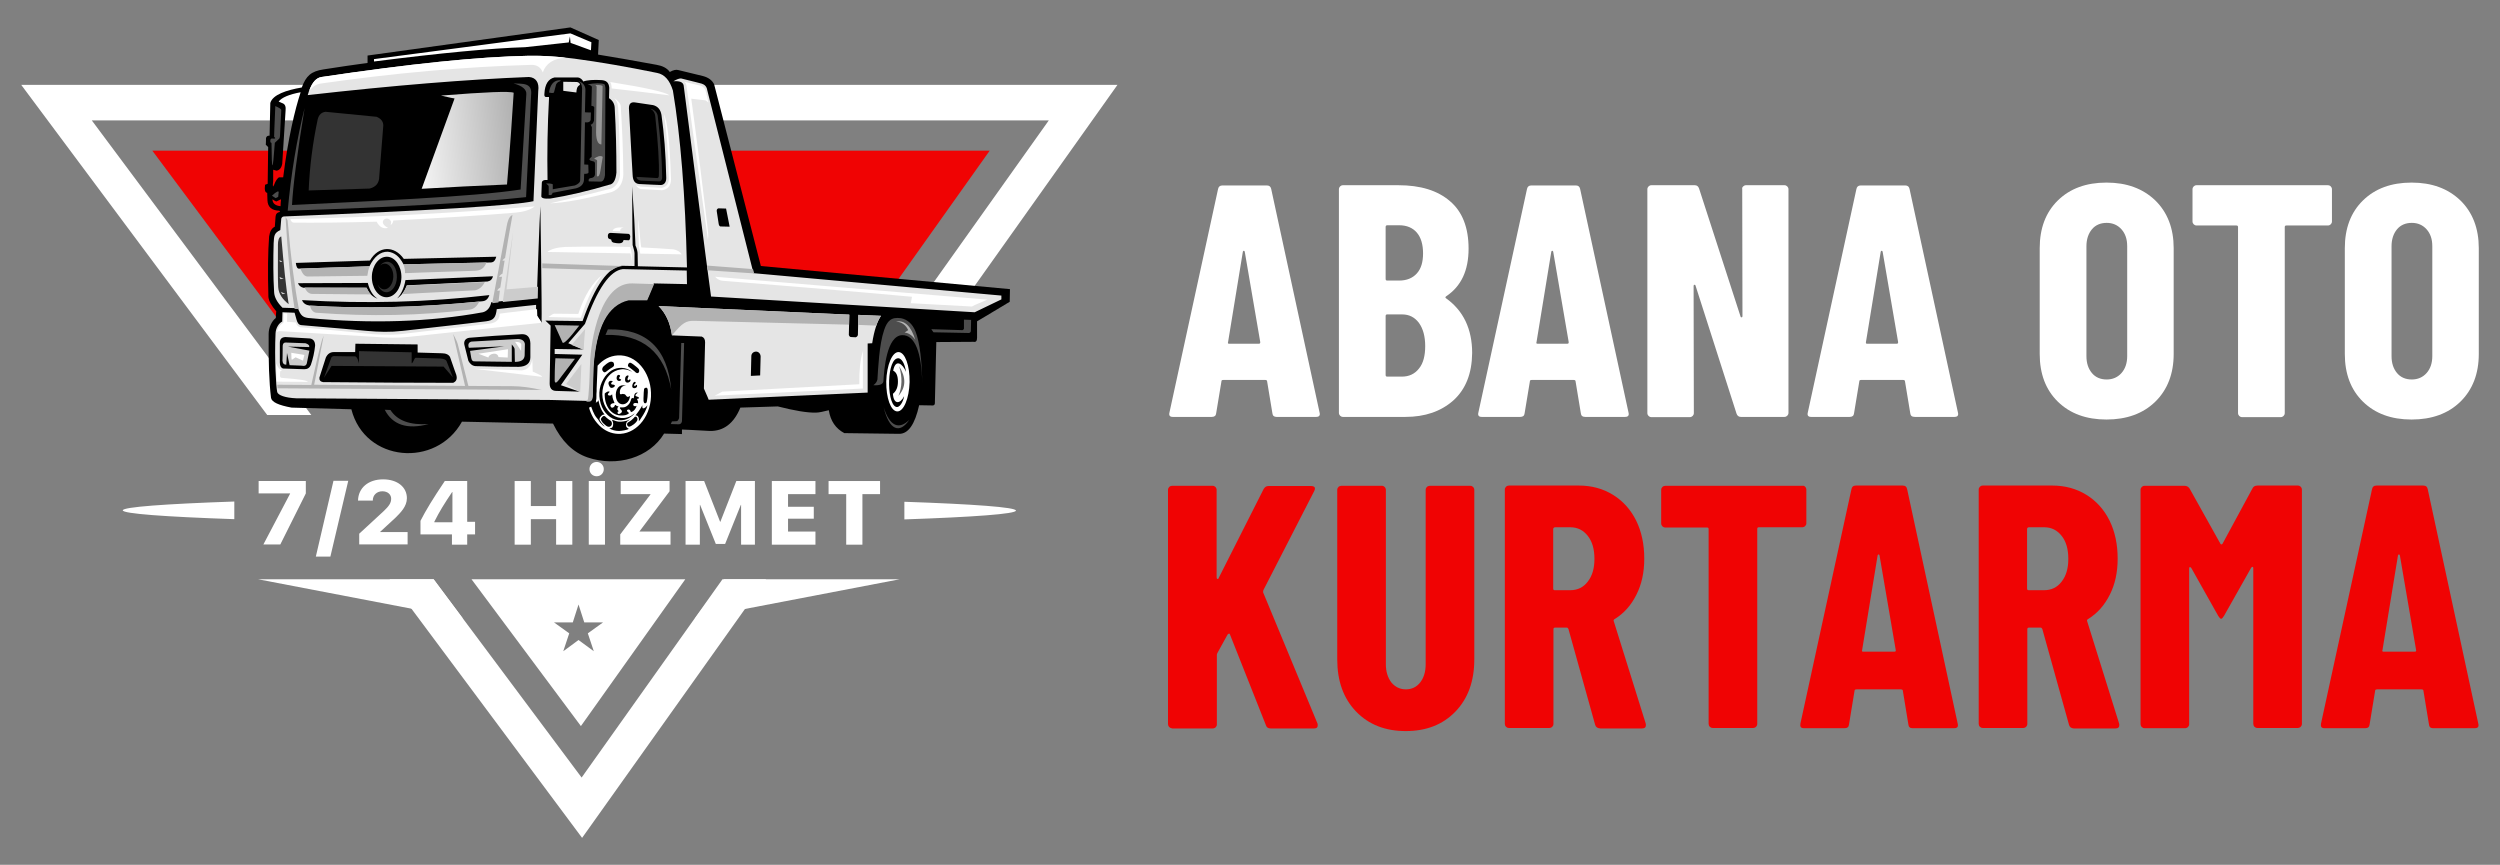 <?xml version="1.0" encoding="utf-8"?>
<!-- Generator: Adobe Illustrator 27.2.0, SVG Export Plug-In . SVG Version: 6.00 Build 0)  -->
<svg version="1.1" id="Layer_1" xmlns="http://www.w3.org/2000/svg" xmlns:xlink="http://www.w3.org/1999/xlink" x="0px" y="0px"
	 viewBox="0 0 1048.8 362.8" style="enable-background:new 0 0 1048.8 362.8;" xml:space="preserve">
<rect x="0" y="0" width="1048.8" height="362.8" fill="#808080" stroke="none"/>
<style type="text/css">
	.st0{fill:#FFFFFF;}
	.st1{fill:#F00303;}
	.st2{fill-rule:evenodd;clip-rule:evenodd;}
	.st3{fill-rule:evenodd;clip-rule:evenodd;fill:#4D4D4D;}
	.st4{fill-rule:evenodd;clip-rule:evenodd;fill:#E5E5E5;}
	.st5{fill-rule:evenodd;clip-rule:evenodd;fill:#B2B2B2;}
	.st6{fill-rule:evenodd;clip-rule:evenodd;fill:#333333;}
	.st7{fill-rule:evenodd;clip-rule:evenodd;fill:#CCCCCC;}
	.st8{fill-rule:evenodd;clip-rule:evenodd;fill:#FFFFFF;}
	.st9{fill-rule:evenodd;clip-rule:evenodd;fill:#999999;}
	
		.st10{clip-path:url(#SVGID_00000047754227835463088790000004381031893541773740_);fill:url(#SVGID_00000003816368886340922960000009459968208912081563_);}
	.st11{fill-rule:evenodd;clip-rule:evenodd;fill:#666666;}
</style>
<g>
	<polygon class="st0" points="130.6,174.1 38.5,50.5 440,50.5 352.1,174.1 370.4,174.1 468.8,35.6 8.9,35.6 112.1,174.1 	"/>
	<path class="st0" d="M98.3,217.8c-29.1-1-46.8-2.3-46.8-3.7c0-1.4,17.7-2.7,46.8-3.7V217.8z M379.4,210.5c29.1,1,46.8,2.3,46.8,3.7
		c0,1.4-17.7,2.7-46.8,3.7V210.5z"/>
	<path class="st0" d="M197.8,243l45.9,61.6l43.8-61.6H197.8z M242.7,268.5l-6.4,4.7l2.5-7.5l-6.4-4.6l7.9,0l2.4-7.5l2.4,7.5l7.9,0
		l-6.4,4.6l2.5,7.5L242.7,268.5z"/>
	<path class="st1" d="M263.2,167.5c27.5,0,53.6,0.4,77.1,1.1l74.9-105.4H63.9l79.9,107.2C176.2,168.6,217.8,167.5,263.2,167.5z"/>
	<path class="st2" d="M117.9,83.6c-0.1,1-0.2,2-0.2,2.9c-2.2-0.2-3.4-1.2-3.4-2.9c1.1,0.8,1.8,1.1,1.9,0.8L117.9,83.6z M126.1,38.7
		l0,0.1c-2.3,6.9-5.3,19.4-7.3,35.6l-1.8,0c-0.7,0.5-1.4,1.5-2,3.1c-0.5,1.3-0.7,0.8-0.4-1.5c0-3.2,0-4.8,0-4.8
		c1,0.3,1.4,0.4,1.4,0.4c1.3-0.2,2.1-1.2,2.4-2.9c0.9-14.8,1.4-22.2,1.4-22.2c0.2-1.8-0.2-2.8-1.3-3.2c-1.1-0.4-1.6-0.7-1.6-0.7
		C118.2,40.9,121.3,39.6,126.1,38.7z M117.5,88.9c-1.2,0.2-1.8,0.8-1.9,2c0,0-0.1,1.4-0.3,4.2c-1.3,0.6-2.1,2-2.4,4.1
		c-0.5,6.5-0.6,14.9-0.3,25.4c0.2,1.7,1.3,3.7,3.3,6c0,0-0.1,0.7-0.2,2.8c-1.7,1.3-3,4-3,6.7c-0.1,11.4,0.2,20.3,1,26.8
		c0.3,1.8,3.2,3.1,8.6,4.1c0,0,8.4,0.2,25.1,0.7c5.7,22.3,35.6,24.7,46.4,5.2c0,0,12.7,0.3,38.2,0.8c3.6,7.4,8.4,12.1,14.5,14.2
		c12.3,4.2,26,0.1,32.1-10c0,0,2.5,0.1,7.5,0.2c0,0,0-0.6,0-1.9c0,0,5.3,0.2,11.7,0.6c5.8,0.1,10.1-3.2,12.8-9.8
		c0,0,5.2-0.2,15.7-0.5c7.1,1.8,12.4,2.7,16,2.6c1.2,0,3-0.4,5.4-1c0.7,4.5,2.9,7.7,6.5,9.6c0,0,7.6,0.1,22.9,0.3
		c3.9,0.1,6.7-3.9,8.5-12c0,0,1.9,0,5.8,0.1c0.6-0.1,0.8-0.5,0.8-1c0,0,0.2-8.5,0.6-25.6c0,0,5.2,0,15.6-0.1c1,0.2,1.5-0.3,1.5-1.7
		c0,0,0-2.3,0-6.9c0,0,4.6-2.7,13.7-8.2c0,0,0-1.8,0.1-5.3c0,0-34.8-3.2-104.5-9.7c0,0-6.5-25.4-19.6-76.2c-0.8-1.7-2.4-2.9-4.7-3.5
		c0,0-3.4-0.8-10.3-2.5c-1-0.3-2.2,0-3.6,0.8c-1.2-1.7-3.2-2.6-5.5-3c-8.6-1.6-16.8-3-24.6-4.3c0.1-1.2,0.2-4.2,0.3-6.1
		c0,0-4-1.8-11.9-5.3c0,0-28.4,3.9-85.1,11.8l0,3.1c-5.9,0.8-12,1.7-18.4,2.7c-5.4,0.8-7.4,2.8-9.2,7.6c-6.4,1.1-12.2,3-13.2,6.5
		c-0.2,9.1-0.3,13.7-0.3,13.7c-0.9,0-1.3,0.3-1.5,1c0,1.9-0.1,2.8-0.1,2.8c0.7,0.7,1,1,1,1c-0.1,10.3-0.2,15.4-0.2,15.4
		c-0.7,0.3-1.1,0.4-1.1,0.4c-0.3,2.2,0,3.3,0.9,3.4c0.1,2,0.1,3.1,0.1,3.1c0.1,2.8,1.7,4.3,5,4.4L117.5,88.9z"/>
	<path class="st3" d="M163.8,172c2.9,4.5,8.2,6.4,16,5.9c-8.9,2.4-15.1,0.4-18.4-6C163,172,163.8,172,163.8,172 M254,140.5
		c15.6-0.4,24.8,7.2,27.6,23c-1.5-17.3-10.4-25.8-26.6-25.3C254.4,139.7,254,140.5,254,140.5z M286.1,176.7
		c-0.1,0.7-0.5,1.2-1.2,1.3c0,0-1.2,0-3.5-0.1c0,0,0.2-0.4,0.5-1.1c0,0,0.6,0,1.9-0.1c0.4,0,0.8-0.4,1.1-1.3c0,0,0.3-10.5,0.9-31.5
		c0.8,0,1.2,0,1.2,0C286.4,165.7,286.1,176.7,286.1,176.7z M384.1,139.1c1.8,4.7,2.7,12.7,2.8,22c-0.2-13.3-3.1-20.6-8.4-20.5
		c-6.6,0.2-7.6,14.6-7.9,19.4c-0.2,1.2-1.6,1.8-4.2,1.6c1-0.7,1.5-1.5,1.7-2.4c0.3-4.5,0.7-14.6,2.8-20.7c1.3-3.9,3-5.6,7.1-5
		C380.6,134,382.8,135.8,384.1,139.1z M390.7,138.1c0.6,0.9,0.9,1.3,0.9,1.3c9.9,0.2,14.9,0.3,14.9,0.3c0.5-0.1,0.8-0.4,0.8-0.9
		c0.1-3.1,0.1-4.6,0.1-4.6c-2-0.1-3-0.1-3-0.1c0,2.5,0,3.8,0,3.8c-0.2,0.4-0.4,0.6-0.7,0.6C395,138.2,390.7,138.1,390.7,138.1z
		 M245.6,37.6c0-1.7-1.3-3.2-2.9-3.5c0.9,0.5,1.4,1.4,1.5,2.9c-0.5,25.7-0.8,38.6-0.8,38.6c0,0.9-0.8,1.6-2.2,2.2
		c-6.2,1-9.3,1.6-9.3,1.6c0-1.4,0-2.1,0-2.1c-0.7-0.3-1.6-0.4-2.8-0.3c0.7,0.5,1.1,0.9,1.1,1.3c0,2.3,0,3.5,0,3.5
		c1,0.2,1.5-0.1,1.6-0.9c6.6-1.3,9.9-1.9,9.9-1.9c2.1-0.6,3.2-1.8,3.3-3.6c0-1.7,0.1-2.5,0.1-2.5c1.2,0.1,1.8-0.2,1.8-0.6
		c-0.1-2.2-0.1-3.2-0.1-3.2c-1.1-0.1-1.7-0.1-1.7-0.1c0.2-11.8,0.3-17.7,0.3-17.7c1.4,0.2,2.1-0.1,2.4-1c0.1-2,0.1-3.1,0.1-3.1
		c-1.7,0-2.5-0.1-2.5-0.1C245.5,40.7,245.6,37.6,245.6,37.6z M234.2,33.7c1.2-0.1,1.3,0.1,0.5,0.5c-0.5,0.1-1,0.5-1.4,1.2
		c0,0-0.3,1.1-0.9,3.4c-0.3,0.3-1,0.3-2.1,0C230.8,35.7,232.1,34,234.2,33.7z M248.2,65.8c-1.4,1-1.1,1.5,0.3,1.8
		c0.8,0.1,1.1,0.4,1.1,1c0,0,0,1.3,0,4c0.1,1.3-0.5,2-1.8,2.1c-0.8,0.2-1,0.6-0.8,1.4c0,0,1.8,0,5.1,0.1c0.9-0.1,1.5-1,1.7-2.7
		c0,0,0.1-12.2,0.2-36.5c-0.1-0.9-0.2-1.5-0.5-1.7c-1.5-0.5-3.8-0.5-7,0.1c1.2,0.3,1.8,0.7,1.8,1.1c-0.1,5.3-0.2,7.9-0.2,7.9
		c0.9,0.1,1.3,0.4,1.2,0.8c-0.1,3.6-0.1,5.4-0.1,5.4c-0.3,1-0.7,1.6-1.4,1.7c0.3,0.7,0.5,1,0.5,1C248.3,61.6,248.2,65.8,248.2,65.8z
		 M113.9,59.9c0.1,12.6,0.5,12.6,1.4,0c0,0,0.5-0.5,1.6-1.5c0.4-0.2,0.6-0.9,0.6-2.1c0,0,0.2-3.4,0.5-10.1c0-0.5-0.9-1-2.5-1.7
		c-0.4,8.6-0.5,12.9-0.5,12.9c0.8,0.6,0.5,0.9-0.9,0.7c-0.4,0-0.7,0.3-0.7,1C113.4,59.7,113.6,60,113.9,59.9z M116.7,82.6
		c-0.7,0.4-1.1,0.5-1.1,0.5s-0.5-0.3-1.5-1c1.9-1.8,2.9-2.2,2.8-1.4C116.8,82,116.7,82.6,116.7,82.6z M220.8,39.6
		c-1.6,26.6-2.4,39.9-2.4,39.9c-19.7,3.1-63.8,4.9-95.9,6.5c0.4-7.7,2.1-21.2,5.3-40.7c-3.3,13.2-5.7,27.6-7.1,43.1
		c45.5-1.5,78.8-3.4,100-5.7c1.4-28.5,2.1-42.7,2.1-42.7c0.7-5.5-3.7-4.8-7.4-5C219.2,36,221,37.6,220.8,39.6z M370.7,170.8
		c2.6,8.3,6.6,9.5,10.8,5.3C377.4,182.2,373,180.5,370.7,170.8z"/>
	<path class="st4" d="M241.8,38.8l-5.5-0.7l0-3.8c3.9,0.1,5.8,0.1,5.8,0.1c0.8,0.3,1.1,0.4,1.2,1.2C242,36.3,241.9,37.4,241.8,38.8
		 M279.5,74.5c-0.2-9.9-0.9-18.5-2-26.3c-0.4-2.3-1.6-3.6-3.5-4.1c0,0-2.5-0.4-7.4-1.1c-2.1-0.4-3,0.7-2.7,3.3
		c0.9,15.9,1.3,25,1.5,27.1c0.1,2,0.7,3.6,2.7,3.8c4.5,0.2,7.5,0.4,8.7,0.4C278.6,77.8,279.6,76.4,279.5,74.5z M230.3,41.7
		c-0.6,10.9-0.8,22.1-0.6,33.8c-1.6-0.1-2.4,0.3-2.4,1.3c0,0-0.1,1.8-0.2,5.3c-0.2,1,1.1,1.4,3.8,1.2c7.4-1.2,15.6-3.1,24.7-5.8
		c1.7-0.2,2.7-1.9,3-5.1c0-9.2-0.2-18.2-0.7-26.8c0-1.9-0.8-3.4-2.4-4.4l0.1-4.4c-0.2-2.3-1.4-3.1-3.4-3.2c-3-0.2-6,0-7.5,0.6
		c-0.4-0.8-1.2-1.6-2.3-1.7c0,0-3.3,0-9.8,0c-2.6,0.6-4,2.9-4.2,6.7c-0.1,0.9,0,1.4,0.6,1.5l1.3,0C230.4,41,230.3,41.3,230.3,41.7z
		 M206.8,115.9c-0.3,1.3-1.1,2-2.3,2.2c0,0-11.3,0.5-33.8,1.6c-0.9,2.4-2.2,4.3-4.1,5.5c1.7-1.8,2.9-4.3,3.5-7.7
		C194.5,116.4,206.8,115.9,206.8,115.9z M153.8,120.7c1,2.4,2.5,3.9,4.6,4.6c-1.9-1.2-3.3-3.4-4.1-6.6c0,0-9.8,0-29.3,0.1
		c0.4,1,1.1,1.6,2.2,1.9C144.9,120.7,153.8,120.7,153.8,120.7z M205.3,123.8c-0.6,1.7-1.5,2.5-3.1,2.6c-25.2,2.6-49.3,3.2-72.2,1.8
		c-1.5-0.2-2.7-0.8-3.3-2.3C153.6,127.5,179.2,126.8,205.3,123.8z M208.2,107.7c-0.4,1.4-0.9,2.3-2.2,2.4
		c-2.9,0.1-14.8,0.3-36.7,0.8c-1.7-3.3-3.8-5-6.6-5.3c-3.2-0.1-5.8,2.2-7.7,6.1c0,0-10.1,0.4-29.6,1c-0.7,0-1.1-0.8-1.3-2.4
		c20.8-0.7,31.1-1,31.1-1c3.6-6.2,10.2-6.4,14.2-0.7C195.3,108,208.2,107.7,208.2,107.7z M162.4,107.7c3.4,0.1,6.1,4,6,8.7
		c-0.1,4.7-3,8.4-6.4,8.3c-3.4-0.1-6.1-4-6-8.7C156.1,111.4,159,107.6,162.4,107.7z M222.5,144c0,3.9,0,5.9,0,5.9
		c0,2.5-1.7,3.9-4.9,4c-5.7,0-11.7-0.1-18.1-0.3c-1.3-0.1-2.3-0.9-3-2.2c0,0-0.6-2.3-1.7-6.8c-0.3-1.5,0.5-2.7,2.1-2.9
		c7-0.6,14.3-1.1,22-1.5C221.2,140.1,222.4,141.5,222.5,144z M130.4,153.1c0.9-2.6,1.5-5.3,1.8-8.1c0-1.7-0.7-2.7-2.1-3
		c0,0-3.5-0.2-10.4-0.6c-1.6,0.1-2.3,0.9-2.3,2.4c0,5.6,0,8.3,0,8.3c0,1.4,0.5,2.2,1.3,2.5c6,0.2,9,0.3,9,0.3
		C129,154.9,129.9,154.3,130.4,153.1z M190.1,160.6c-15.4,0-33.6-0.1-54.6-0.3c-1.1-0.2-1.6-0.8-1.5-1.9c1.8-5.6,2.7-8.4,2.7-8.4
		c0.7-1.5,1.8-2.3,3.4-2.3c5.9,0,8.9,0,8.9,0c0.1-2.3,0.1-3.5,0.1-3.5c17.4,0.2,26.1,0.3,26.1,0.3c0,2.3,0,3.4,0,3.4
		c6.8,0.2,10.2,0.3,10.2,0.3c1.7,0,2.9,0.6,3.4,1.6c1.7,5,2.6,7.4,2.6,7.4C191.9,158.9,191.5,160,190.1,160.6z M264.3,100.1
		c-0.1,0.4-0.3,0.7-0.6,0.7c0,0-0.7,0-2.1-0.1c-0.2,0.9-0.6,1.6-3,1.3c-1.8-0.2-2-0.5-2.2-1.5c-0.9-0.3-1.4-0.3-1.4-1.5
		c0-0.9,0.4-1.3,1.2-1.3c4.9,0.3,7.4,0.4,7.4,0.4c0.4,0,0.7,0.4,0.8,1C264.3,99.8,264.3,100.1,264.3,100.1z M317.2,147.5
		L317.2,147.5c1.1,0,1.9,1,1.9,2.1l-0.2,7.9l-3.9,0.2l0.2-8.3C315.2,148.3,316.1,147.5,317.2,147.5z M365.9,144
		c0.8-5.3,2.1-9.1,3.7-11.5l-9.5-0.4l-0.2,8.4c-0.1,0.5-0.4,0.8-0.9,1c0,0-0.6,0-1.9-0.1c-0.5,0-0.8-0.3-1-0.9l0.2-8.5l-80-3.6
		c3,3,4.9,7.1,5.6,12.3c8.4,0.3,12.5,0.5,12.5,0.5c1,0.4,1.4,1.2,1.4,2.4c-0.3,12.9-0.5,19.4-0.5,19.4c1.4,3.1,2,4.7,2,4.7
		c44.5-2,66.7-3,66.7-3c0-13.8,0-20.6,0-20.6C365.2,144,365.9,144,365.9,144z M302.2,95c2.6,0.1,3.9,0.1,3.9,0.1s-0.5-2.5-1.5-7.6
		c0,0-1.1,0-3.2-0.1c-0.6,0.2-0.8,0.6-0.7,1.3c0.5,3.5,0.8,5.2,0.8,5.2C301.6,94.6,301.9,94.9,302.2,95z M298.3,124.4
		c-2.6-19.1-6.4-49.3-11.5-88.6c-0.3-1.4-1.8-1.9-4.3-1.7c1.3-0.8,2.4-1.2,3.2-1.2c5.8,1.4,8.7,2.2,8.7,2.2c1.3,0.4,2.1,1.3,2.3,2.7
		c12.9,51.2,19.4,76.8,19.4,76.8c69.3,6.3,104,9.4,104,9.4c0,1.4,0,2,0,1.6l-11.2,5.4L298.3,124.4z M221.9,32.3
		c-25.7,1-56.6,3.5-92.8,7.6c1.3-4.7,3.2-7.2,5.8-7.6c36.8-5.5,65.7-8.5,86.9-8.9c6.3-0.1,12.9,0.4,19.1,1.2
		c10.5,1.4,22.1,3.4,34.8,6c3.1,0.6,5.3,3.1,6.6,7.4c3.2,19.1,5.2,43.8,5.9,74.2l-20.6-0.5l-0.1-5.1c0-1.1-0.3-2.3-0.9-3.6
		c-0.2-6.1-0.7-15.2-1.4-24.8c0,13.4,0.2,24.6,0.2,24.6c0.5,1.7,0.8,2.9,0.8,3.5l0,5.3l-5.3-0.1c-5.7,0.5-11.2,8.2-16.5,23.2
		c-10.4-0.1-15.6-0.2-15.6-0.2c1.5,1.4,2.2,2.1,2.2,2.1c-0.2,14.1-0.4,22.2-0.4,24.3c0,2,0.9,3.1,2.8,3.1l9.8,0.3c0,0-3.2-1-7.9-2.7
		c0,0,3-4.3,9-12.8c0,0-3.9-0.1-11.6-0.3c0,0,0-0.7,0-2.1c0,0,4,0.1,12,0.2c0,0-2.1-0.9-6.3-2.6c0,0,2.3-2.7,7-8.1
		c5.2-14.8,10.5-22.4,15.9-23l26.8,0.6c0,1.9,0.1,3.8,0.1,5.7c-9.3-0.2-13.9-0.3-13.9-0.3c-1.9,4.6-2.9,6.8-2.9,6.8
		c-5.2,0-7.8,0-7.8,0c-8.8,2-13.6,11.4-14.7,28.3c-0.2,8-0.3,12-0.3,12c-0.1,1.5-0.7,2.3-1.8,2.2c-10.4-0.3-15.7-0.4-15.7-0.4
		c-57.3-0.4-92.9-0.6-106.8-0.7c-4.7-0.2-7.6-1.3-8-2.6c-0.5-2.3-1.2-14.2-0.7-24.7c0.1-2.3,1.5-4.3,2.8-4.9
		c0.1-2.6,0.1-3.9,0.1-3.9c3.4,0.1,5.1,0.2,5.1,0.2c0,0.1,0.1,0.3,0.1,0.4c0.3,1.2,0.6,2,0.7,2.5c0.3,1.1,0.8,2.2,2,2.3
		c14.7,1.2,23.8,2.1,27.3,2.4c5.5,0.5,9.9,0.6,15.3,0c19.7-2.2,31.7-3.6,34.9-4c3.3-0.4,4.1-1.7,4.5-5.1c10.5-1.2,16.5-1.8,16.5-1.8
		c0,2.6,0,4,0,4c0.9,1.3,2.3,3.6,2.3,3.6c0.2-6.3-0.5-47.3-0.5-49c-0.3,3-1.5,38.3-1.5,38.3c-12.7,1.3-19.1,2-19.1,2
		c-0.5,2.3-1.7,3.7-3.5,4.2c-22.4,4.1-46.8,4.9-73.3,2.4c-2.1-0.3-3.2-0.9-4.3-4.1c-4.3-0.1-6.5-0.2-6.5-0.2
		c-2.2-2.2-3.4-4.4-3.5-6.5c-0.4-6-0.4-14.2-0.2-20.6c0.2-3,0.1-4.2,2.8-5.5c0.3-3.2,0.4-4.8,0.4-4.8c0.2-0.6,0.6-0.9,1.3-0.9
		c61.9-2.5,96.7-4.6,104.5-6.4c1.3-30.8,2-46.2,2-46.2C226.3,34.6,224.8,32.5,221.9,32.3z"/>
	<path class="st5" d="M275,119.2l-0.6,0c-1.9,4.6-2.9,6.8-2.9,6.8c-5.2,0-7.8,0-7.8,0c-8.8,2-13.6,11.4-14.7,28.3
		c-0.2,8-0.3,12-0.3,12c-0.1,1.5-0.7,2.3-1.8,2.2l-1,0c0.9-0.6,0.9-1.7,1.1-4.5c0.3-3.3,0.4-7.8,0.5-11c0.3-10.5,4.4-34.5,17.8-34.1
		L275,119.2z"/>
	<path class="st6" d="M121.1,127.6c-1.1-6.9-2.1-16.4-3.1-28.4c-1.1,0.2-1.4,2-1.4,3.4c0,8.4-0.1,13.8,0.1,17.8
		C116.9,123.5,118.7,125.7,121.1,127.6"/>
	<path class="st7" d="M117.7,117.1c0,0-0.2,0.1-0.4-0.9C119.2,117.2,119.7,116.9,117.7,117.1 M117.5,109.9c0,0-0.1,0.1-0.3-0.8
		C118.7,109.8,118.8,109.9,117.5,109.9z M118.4,123.4c0,0-0.2-0.3-0.6-1C119.8,123.4,120.5,123.2,118.4,123.4z"/>
	<path class="st5" d="M209.1,126.9c-1.8,0.2-2.6,0.3-2.6,0.3s1.7-9,6.1-32.5c0.3-1.5,0.8-3.9,2.4-4.5c-1.3,7.1-2.3,13.1-3.1,18
		c-0.5,0.3-0.9,0.7-1.1,1.2l0.9-0.1c-0.3,2-0.6,3.8-0.9,5.5c-0.8,0.4-1.2,0.8-1.4,1.4l1.2-0.1c-0.3,1.7-0.5,3.2-0.7,4.5
		c-0.7,0.4-1.1,0.8-1.3,1.4l1.1-0.1C209.3,125.3,209.1,126.9,209.1,126.9 M261,111.6c-22.6-0.7-33.5-1.1-33.5-1.1c0,1.4,0,2,0,2
		c19.4,0.6,29.1,0.9,29.1,0.9C257.6,112.7,258.9,111.9,261,111.6z M116.4,162.9c0-0.4-0.1-0.9-0.1-1.5l14.3,0.1
		c1.4-6.3,2.9-13.1,4.4-18.6c0.2-0.6,0.4-1,0.8-2.1c-2.2,11.6-3.6,18.6-4,20.6l63.3,0.5l-5-21.8c0.9,1.7,1.6,3.1,1.9,4.1l4.5,17.7
		l18.2,0.1c4,0,8.1,0.6,12.5,1.6L116.4,162.9z M232.7,159.5c0-5.7,0.3-9.2,0.3-9.2l8.2,0.2c-4.7,6.1-7,9.2-7,9.2
		C233.5,160.6,232.7,161,232.7,159.5z M236,143.7c-2.2-4.9-3.3-7.3-3.3-7.3c6.9,0.1,10.3,0.2,10.3,0.2
		C238.8,142.1,236.4,144.5,236,143.7z M199.2,113.6c-19.5,0.6-29.3,1-29.3,1c0.1-0.9-0.1-2.1-0.6-3.7c23.2-0.5,34.8-0.8,34.8-0.8
		C203.1,112.6,201.7,113.5,199.2,113.6z M199.3,121.8c-20.5,1-30.7,1.6-30.7,1.6c0.8-1,1.5-2.2,2-3.6c21.9-1,32.8-1.5,32.8-1.5
		C202.5,120.2,201.1,121.4,199.3,121.8z M131,123.3c16.8,0.2,24.6,0.2,24.6,0.2c-0.7-0.7-1.3-1.7-1.8-2.8c0,0-8.7,0-26-0.1
		C128.6,122.5,129.8,123.3,131,123.3z M197.1,129.9c-20.4,2.5-41.8,3-64.5,1.3c-1.3-0.2-2.3-1.4-2.5-3c21.3,1.4,45,0.8,71-1.7
		C200.1,128.5,198.9,129.6,197.1,129.9z M126,112.7c0.9,2.1,1.6,3.2,3,3.3c16.7-0.2,25.1-0.3,25.1-0.3c0.2-1.5,0.5-2.9,1-4
		C135.7,112.3,126,112.7,126,112.7z M296.6,111.4c0.2,1.3,0.3,2,0.3,2s6.5,0.4,19.5,1.3c-0.3-1.2-0.5-1.8-0.5-1.8
		C303,111.9,296.6,111.4,296.6,111.4z M356.2,136.2l0.1-4.2l-80-3.6c3,3,4.9,7.1,5.6,12.3c4.5-5.4,5.9-6.2,9.5-6.1L356.2,136.2z
		 M367.6,136.6c0.5-1.9,1.6-3.5,2-4.1l-9.5-0.4l-0.1,4.2L367.6,136.6z M123.6,129.6c1.2,0,1.8,0.1,1.8,0.1
		c-1.8-9.3-3.4-21.6-4.7-36.8c0.1-0.3-0.2-0.9-0.9-1.8C120.7,107.1,122,119.9,123.6,129.6z"/>
	<path class="st8" d="M265.1,109.7l-0.6-3.4l-34.9-0.6c1.5-1.2,4-1.9,7.4-2.1c10-0.2,19-0.2,27.4,0
		C265.2,106.2,264.9,107.1,265.1,109.7 M224.3,86.6c-1.8,1.5-4.8,2.3-8,2.6c-15.6,1.3-32.3,2.3-51.3,3.3c-0.1,0.9-0.5,1.5-1.1,1.9
		c0,0,0.1-0.4,0.2-1.3c-1.2-3.3-6.4-0.1-1.3,2.5c-2,0.5-3.6-0.3-4.8-2.6c-14.4,0.4-26,0.5-34.8,0.4c-0.6,0-1.1-0.5-1.4-1.5
		C157.8,91.1,192,89.3,224.3,86.6z M260.2,97c-0.1-0.9,0.4-1.4,1.5-1.5c-2.8-0.3-4.4,0.2-4.7,1.4C259.1,96.9,260.2,97,260.2,97z
		 M242.6,131.7c2.6-7.8,6-13.3,10.2-16.4c-3.3,3.6-6.4,9.6-9.1,18c-9-0.2-13.6-0.3-13.6-0.3c1-0.8,1.8-1.3,2.4-1.4
		C239.3,131.7,242.6,131.7,242.6,131.7z M278.5,47.9c1.5,2.8,2.5,11.9,3,27.3c0,2.7-1.3,4.3-3.8,4.6c0,0-3-0.2-8.9-0.5
		c-0.7-0.1-1.4-0.7-2.1-1.7c0.6,0.4,1.3,0.6,2.2,0.7c5.8,0.3,8.7,0.5,8.7,0.5c2-0.4,3-1.7,3-3.7C280.4,64.3,279.7,55.3,278.5,47.9z
		 M260.4,44.4c0.6,8.9,1,18.6,1.1,28.9c-0.2,3.6-1.7,6-4.7,7.2c-11.4,3-20.1,4.6-26,4.8c13.4-3.1,22-5.2,25.7-6.2
		c2.1-1,3.3-2.9,3.6-5.7c-0.1-13.1-0.4-22.6-0.8-28.3c-0.1-1.6-0.8-3.6-2.3-4.4C259.1,42,260.2,43.2,260.4,44.4z M297.2,43
		c-0.8-0.6-1.2-0.9-1.2-0.9s-2-0.2-6-0.7c0,0,2.6,18.6,6.7,52.9c0.3,2.5,0.6,4.3,0.3,6.3c0,0-3-21.5-9-64.5
		c-0.1-0.6-0.3-1.4-0.9-1.8c4.7,1.2,7.1,1.7,7.1,1.7c1.1,0.6,1.7,1.4,1.9,2.4C296.8,41.5,297.2,43,297.2,43z M256.6,37.1
		c9.1,1,17.1,2,24.2,2.9c-1.4-1.3-9.7-3.2-24.8-5.6C256.4,35.1,256.6,36,256.6,37.1z M129.7,38.1c1.3-3.6,3-5.5,5.2-5.8
		c36.8-5.5,65.7-8.5,86.9-8.9c5.1-0.1,10.4,0.2,15.6,0.8c-5.2,0.3-8.4,2.4-9.7,6.2c-0.8-2.1-2.3-3.1-4.5-3.2
		c-28.7,0.8-58.2,3.5-88.3,7.8C132.4,35.3,131.1,36.5,129.7,38.1z M117.5,158c0.1,0.2,0.2,0.4,0.5,0.5c8.8,0.7,10.6,1.1,11.2,1.7
		c-7.8,0-13.1-0.1-13.1-0.1c-0.2-5-0.3-7.6-0.3-7.6c0.8,1.7,1.6,2.7,2.5,2.8c-0.7,0.4-1,0.7-0.8,0.9
		C117.4,157.4,117.5,158,117.5,158z M225.3,129.7c-11,1.2-15.7,1.9-15.7,1.9c0,3.2-2.3,4.1-5.3,4.3c0,0-11.9,1.5-33.8,4
		c-4.7,0.7-8.8,0.6-14,0.3c0,0-10.1-1.1-30.4-2.9c-0.5-0.2-1.5-0.3-2-2c0,0-0.6-0.1-3.7-0.3c0,0,0-1.2,0.1-3.5
		c-1.1-0.1-1.6-0.1-1.5,0c-0.1,2.6-0.1,3.9-0.1,3.9c-1.4,0.8-2.3,2.1-2.7,3.9c0.4-0.3,0.8-0.4,1.1-0.4c26.4,1.6,39.6,2.4,39.6,2.4
		c5.7,0.5,10.7,0.5,14.8,0c37-4,55.6-5.9,55.6-5.9c-1.3-1.9-1.9-2.9-1.9-2.9C225.3,129.7,225.3,129.7,225.3,129.7z M303.3,117.8
		c52.8,4.2,79.3,6.7,79.3,6.7s-0.2,0.9-0.5,2.7c0,0,8.6,0.5,25.8,1.4c-0.6,0.1,1.5-0.9,6.3-2.9c0,0-38.1-3.2-114.2-9.6
		C300.9,117.2,302.3,117.8,303.3,117.8z M303,164.3c-2.1,1.2-3.2,1.7-3.2,1.7c41.5-2,62.2-3,62.2-3c0-10.5,0-15.8,0-15.8
		c-1.1,3.7-1.6,8.4-1.5,14C322.1,163.3,303,164.3,303,164.3z M286,106.7l-17.4-0.3c-0.1-0.7-0.3-1.9-0.5-2.5
		c-0.1-0.2-0.4-11.5-0.4-11.7c0.3,0,1,11.5,1.4,11.6c4.7,0.2,9.2,0.5,13.4,0.8C284.1,104.9,285.3,105.6,286,106.7z"/>
	<path class="st7" d="M243.4,164.5c0.2-3.4,0.3-7.4,0.5-11.8c-4.3,5.6-6.4,8.4-6.4,8.4C241.4,163.4,243.4,164.5,243.4,164.5
		 M244.9,146.8c0-1.8,0.2-4.7,0.6-8.8c-3.8,4.5-5.7,6.7-5.7,6.7C243.2,146.1,244.9,146.8,244.9,146.8z M225.6,125.2
		c-9.8,1-14.7,1.5-14.7,1.5s1.5-9.9,4.4-29.8c-1.8,16.3-2.8,24.5-2.8,24.5c8.8-0.7,13.2-1.1,13.2-1.1
		C225.6,123.6,225.6,125.2,225.6,125.2z"/>
	<path class="st5" d="M381,138.5c-1-2.2-2.7-3.4-5.1-3.6c3.6-0.7,6.3,1.9,8.1,7.7c-1.2-1.8-2.7-2.9-4.5-3.1
		C380.5,138.8,381,138.5,381,138.5"/>
	<path class="st8" d="M264.1,152.2c0.5-0.2,1.1,0.4,1.5,0.6c0.5,0.4,2.1,1.6,2.4,2.1c0.3,0.6,0.2,1.4-0.4,1.6
		c-0.6,0.2-1.2-0.5-1.5-0.8c-0.5-0.4-2.4-1.8-2.6-2C263.3,153.2,263.6,152.4,264.1,152.2 M255.9,151.8c0.6-0.2,1.5,0,1.6,0.6
		c0.3,0.8,0.1,1.3-0.6,1.7c-2.8,1.6-3.1,3-4.1,1.4c-0.4-0.6,0-1.4,0.4-1.8C253.7,153.2,255,152.1,255.9,151.8z M266.2,173.4
		c-0.1,0.3-0.2,0.3-0.4,0.5c-0.2,0.2-0.2,0.3-0.4,0.4c-0.9,0.8-2.1,1.5-3.3,1.8c-3.6,0.9-6.9-0.9-8.9-4.1c-2-3.3-2.4-8.1-0.7-11.7
		c0.9-1.9,1.7-3,3-4.1c2.4-2.1,5.9-2.5,8.7-0.9l1,0.7c-0.8-0.3-1.3-0.7-2.2-0.9c-0.9-0.2-1.8-0.3-2.7-0.1c-1.6,0.2-3.1,1-4.1,1.9
		c-1,0.9-2,2.1-2.6,3.7c-3.5,8.7,3.6,17.5,10.9,14C265.3,174.2,265.6,173.8,266.2,173.4z M263.6,159.6c0.1-0.1,0.8-0.8,0.9-0.2
		c0.3,1.1-2.8,2.2-2.2-0.9c0.1-0.6,0.8-1.1,1.2-1C264.2,157.7,262.6,159.1,263.6,159.6z M260.6,159.2c-0.1,1-2.2,0.9-1.9-0.9
		c0.1-0.6,0.4-1.2,1-1c1,0.3,0,0.9,0,1.3C259.8,159,260.2,159,260.6,159.2z M256.4,161.1c0.3,0.3,0.7,0.2,1.1,0.3
		c1.4,0.4-0.8,1.9-1.5,1.1c-0.4-0.4-0.9-1.5-0.7-2c0.3-1,1.5-0.8,1.8-0.5C256.8,160.3,256.3,160.5,256.4,161.1z M267.2,161.5
		c0.5,1.3-1.5,1.8-1.9,0.9c-0.3-0.8,0.6-2.9,1.4-2c-0.1,0.7-0.5,0.7-0.7,1C266.3,162.8,266.6,161.3,267.2,161.5z M268,166.7
		c0.1,0.7-0.3,0.6-0.8,0.6c0.3,0.7,0.5,0.9,0.5,1.9c-0.5-0.1-1-0.2-1.5-0.1c-0.5,0.1-0.7,0.6-0.4,1.1c0.5,0.3,0.9,0.3,1.3,0
		c-0.3,1.2-1.2,2.4-2.4,2.7c-0.2-0.4-0.3-0.8-0.6-1c-0.4-0.2-0.9-0.1-1.1,0.3c0.1,0.6,0.6,0.7,0.9,1.1c-0.8,0.9-2.3,1.1-3.8,1
		c-3.9-0.3-6.6-4.3-6.4-9.2c0.2-0.2,1.4-1.3,2.1-0.7c-0.2,0.2-1.2,1-0.6,1.4c0.4,0.2,1.1,0.3,1.5-0.3c0,0,0,0,0,0l0.1-0.1
		c0.2,2.2,0.6,2.4,1,3.7c-1,0-2.1,0.5-1.6,1.5c0.2,0.4,0.6,0.6,1.1,0.3c0.7-0.4,0.4-0.7,0.8-1c0.5,0,0.3,0.2,0.6,0.4
		c0.1,0.1,0.6,0.1,0.8,0.2c-0.1,0.2-0.2,0.2-0.4,0.5c-0.1,0.3-0.1,0.6-0.1,0.9c0.2,0.3,0.5,0.3,0.5,0.7l-0.4,0.2c0,0,0,0,0,0
		c-0.2,1.5,1.3,0.7,1.6,0.3c0.6-0.7-0.2-1.2-0.5-1.6c-0.2-0.2-0.2-0.4-0.1-0.6c0.7-0.1,2.1,0.5,3.6-1.2c1-1.1,1-2.4,1.3-2.6
		c0.2-0.2,0.7-0.1,0.9,0c0.1-0.6,0-2.6,1.7-2.4c-0.3,0.3-1.1,0.7-1,1.3C266.7,166.3,267.6,166.4,268,166.7z M260.1,165.3
		c0.2,0,0.1,0,0.2,0.1c0.3,0.1,1-0.3,1.2-0.1c1.5-0.1,1,2.1,2.8,0.8c-0.3,4.3-5.3,4.9-5.9,0.4c-0.4-2.7,1.1-5.8,4.3-4.6
		C261,161.5,259.7,163.2,260.1,165.3z M270.8,162.7c1.2-0.5,1,1.8,0.9,2.9c0,0.7-0.1,1.3-0.2,2c-0.1,0.5-0.1,1.3-0.5,1.5
		c-1.4,0.6-1-2.1-1-2.9c0-0.4,0.1-2.7,0.2-3C270.4,162.8,270.5,162.8,270.8,162.7z M249.9,168.9c0.1,0,0.2-0.1,0.3-0.1
		c0.5-0.2,0.6-0.4,0.8-0.9c0.2,0.4,0.3,1.6,1,3.3c0.3,0.8,1.2,2.3,1.6,2.6l-0.1,0.1c0,0,0,0-0.1,0c-0.2,0.1-0.4,0-0.7,0.2
		c-0.6,0.4-1.5,1.3-1.1,2.2c0.4,0.7,1,1.5,1.5,2l0.6,0.7c-0.6-0.3-1.3-1-1.8-1.6c-0.8-0.9-0.4-0.6-0.9-1.3c-0.4-0.6-0.8-0.8-1.5-2
		c-0.5-0.9-1-2.1-1.5-3.5c-0.3,0.2-0.6,0.3-0.9,0.4c0.4,1.5,1,2.9,1.8,4.3c0.9,1.5,2.2,3,3.4,4c2.3,1.9,5.1,2.9,8.1,2.7
		c7.2-0.5,13.1-8,12.7-17.3c-0.3-8.5-6.1-16.1-14-15.6c-3.3,0.2-6.2,1.8-8.4,4.3l-0.4,9.6c0,0.3,0,0.7,0,1.1
		c-0.1,0.8-0.1,1.6-0.1,2.4c0,0.6,0,1.1-0.2,1.5l0,0C250.2,168.3,250.1,168.6,249.9,168.9z M268,176.7c0.2-1-0.1-2.6-1.4-2.4l1.5-2
		c0.6-0.8,1.2-2,1.4-2.3c0,0,0,0,0,0c-0.1,0.9-0.1,1.6,0.8,1.2c0.4-0.2,0.7-0.4,1-0.8l0.3-0.4c-0.3,1.7-1.6,3.9-2.5,5.2
		C268.9,175.6,268.2,176.6,268,176.7z M263.8,179.9c-0.5,0.5-3.2,0.9-4.1,0.9c-1.5,0-3-0.4-4.1-1.1c1-0.1,1.4-0.2,1.6-1.3
		c0.2-1.1-0.2-1.7-0.5-2.3c1.4,0.3,1.7,0.9,3.9,0.8c0.7,0,1.3-0.2,2-0.3c0.9-0.2,1.4-0.6,1.7-0.7l-0.2,0.2c-0.9,0.8-1.2,0.6-1.4,1.6
		C262.4,179,263,179.5,263.8,179.9z M267.4,176.2c-0.3,1.1-2.6,2.8-3.5,2.8c-0.5,0-1-0.7-0.8-1.3c0.2-0.5,0.8-0.7,1.2-1
		c0.5-0.3,0.8-0.6,1.2-1c0.2-0.2,0.4-0.3,0.5-0.5c0.2-0.2,0.2-0.4,0.7-0.4C267.2,174.8,267.6,175.6,267.4,176.2z M379.3,166.2
		c-0.3,2.1-1.9,5.3-3.6,4.4c-3.9-2-3.7-20.7,1.3-20.3c1.2,0.2,2.5,1.9,3.1,5.7c-1.4-3.4-4.4-5.7-5.4-0.5c1.3,0.6,2,2.1,2,4.6
		c0,2.3-0.7,4-2.1,5.1C374.9,169.9,377.7,169.5,379.3,166.2z M377,147.7c2.7,0.1,4.7,5.7,4.6,12.6c-0.2,6.9-2.5,12.4-5.2,12.3
		c-2.7-0.1-4.7-5.7-4.6-12.6C372,153.1,374.3,147.6,377,147.7z M252.1,176c-0.1-0.6,0.8-1.3,0.9-1.4c0.6-0.3,0.9,0.1,1.4,0.6
		c0.4,0.3,0.8,0.7,1.3,1c0.3,0.2,0.9,0.4,1,1.3c0.1,0.8-0.4,1.3-0.9,1.5c-1.1,0.3-2.1-0.9-2.9-1.6
		C252.8,177.2,252.1,176.4,252.1,176z"/>
	<path class="st6" d="M159.1,74.1c1.1-14.3,1.7-21.4,1.7-21.4c0-1.7-0.9-2.9-2.8-3.7c0,0-7.1-0.7-21.4-2.1c-1.7,0.2-2.8,1.2-3.3,3.1
		c-2.1,9.9-3.4,19.9-3.8,29.9c17-0.5,25.6-0.8,25.6-0.8C157.8,78.4,159.1,76.7,159.1,74.1"/>
	<path class="st9" d="M252.3,60.6c-1.6,0-2.4-2.2-2.2-6.5c0,0,0.1-5.9,0.2-17.7c0-0.2-0.1-0.4-0.5-0.7c1.9-0.1,2.9,0.1,3,0.5
		C252.5,52.5,252.3,60.6,252.3,60.6 M252.8,66.2c-0.6,3.6-0.9,5.4-0.9,5.4c-0.3,2-0.8,2.7-1.5,2.3c0,0,0-2.1,0.1-6.3
		c0.1-0.3-0.2-0.6-0.8-0.8c-0.8-0.2-0.2-0.6,1.6-1.3C252.4,65.4,253,65.6,252.8,66.2z"/>
	<g>
		<defs>
			<path id="SVGID_1_" d="M215.5,38.9c-1.5,23.9-2.8,38.5-2.8,38.5c-12.5,0.5-23.9,1.1-35.8,1.8c0,0,4.6-12.6,13.8-37.9
				c-0.1,0-2-0.3-5.7-1.2C203.7,38.6,213.8,38.2,215.5,38.9"/>
		</defs>
		<clipPath id="SVGID_00000083052229672560167070000014871092339983439289_">
			<use xlink:href="#SVGID_1_"  style="overflow:visible;"/>
		</clipPath>
		
			<linearGradient id="SVGID_00000073718308065219732780000005255723572926724786_" gradientUnits="userSpaceOnUse" x1="-1.94" y1="2181.041" x2="-1.664" y2="2181.041" gradientTransform="matrix(-224.515 19.182 -18.328 -214.516 39766.992 467961.844)">
			<stop  offset="0" style="stop-color:#999999"/>
			<stop  offset="1" style="stop-color:#FEFEFE"/>
		</linearGradient>
		
			<polygon style="clip-path:url(#SVGID_00000083052229672560167070000014871092339983439289_);fill:url(#SVGID_00000073718308065219732780000005255723572926724786_);" points="
			215.2,34.8 173.6,38.5 177.2,82.7 218.8,78.9 		"/>
	</g>
	<path class="st8" d="M247.9,21.1c0,0-4.5-1.6-8.5-3.1c0,0.3-0.1-0.6-0.3-2.7c0,0-0.2,0.8-0.5,2.5c0,0-6.1,0.7-18.3,2
		c-14,0.4-35.2,2.4-63.4,6l0-1c54.5-7.2,82.4-10.8,82.4-10.8c6.3,2.7,8.8,3.7,8.8,3.7C248,20.4,247.9,21.1,247.9,21.1"/>
	<path class="st8" d="M208.3,136.1c1.5-0.9,6.6-2.1,15.1-3.6c0.8,1.4,1.2,2,1.2,2C213.7,135.6,208.3,136.1,208.3,136.1"/>
	<path class="st7" d="M128.7,152.5c0.7-3.6,1.1-5.4,1.1-5.4s-3-0.6-9-1.7c0,0,3,0.1,8.9,0.2c0.2-0.7-0.3-1.2-1.5-1.6
		c0,0-2.7-0.1-8.1-0.3c-0.9-0.1-1.4,0.3-1.5,1.3c0,4.2-0.1,6.3-0.1,6.3c0.1,1.2,0.6,1.7,1.6,1.7c0.2-3.2,0.3-4.9,0.3-4.9
		c0.7,3.4,1.1,5.1,1.1,5.1c3.4,0.1,5,0.2,5,0.2C127.8,153.7,128.5,153.3,128.7,152.5 M220.1,149.1c0.1-3.2,0.1-4.8,0.1-4.8
		c-0.2-1.3-1.2-2-2.8-2.1c0,0-6.5,0.4-19.6,1.1c-1.2,0.3-1.6,1.2-1.1,2.6c9.9-0.4,14.8-0.6,14.9-0.6c-9.6,1.3-14.4,1.9-14.4,1.9
		c0.3,2,0.5,3,0.5,3c0.2,1.1,0.7,1.5,1.7,1.4l15.3,0.2l0-7.3c0.7,0.8,1.2,1.5,1.2,2l0.1,5.3l0.5,0
		C218.8,151.7,220,150.8,220.1,149.1z"/>
	<path class="st8" d="M218.7,144.9c-0.1,1.5-0.1,2.3-0.1,2.3s-0.8-1.3-2.5-3.8C217.9,143.4,218.8,143.9,218.7,144.9 M127.7,148.9
		c-0.4,1.6-0.6,2.4-0.6,2.4s-1-0.5-3.1-1.4c0,0-0.5,0.3-1.5,1c-0.2,0.1-0.3-0.8-0.3-2.9C125.8,148.6,127.6,148.9,127.7,148.9z
		 M213,150c-2.6-0.1-3.9-0.2-3.9-0.2c-0.3-2.3-4-1.5-4.2,0.2c0,0-1.4-0.5-4.2-1.6c0,0,4.1-0.6,12.4-1.9C213,148.8,213,150,213,150z"
		/>
	<path class="st6" d="M275.8,74.7c-5.9-0.3-8.8-0.5-8.8-0.5c0.1,0.9,0.7,1.4,1.9,1.6c0,0,2.6,0.1,7.7,0.3c0.8-0.1,1.2-0.7,1.2-1.8
		c-0.1-7.4-0.7-16-1.9-25.8c-0.3-1.4-1.2-2.4-3-2.9c1.3,0.8,1.9,1.9,2,3.2c1.2,11.3,1.7,19.6,1.5,24.8
		C276.4,74.2,276.2,74.6,275.8,74.7"/>
	<path class="st11" d="M377.2,153.6c3,4.8,2.9,8.9-0.3,12.5C378.5,162.4,378.6,158.2,377.2,153.6"/>
	<path class="st6" d="M186.1,153.8c2.6,3,3.9,4.5,3.9,4.5s-0.9-2.3-2.7-6.9c-0.3-0.5-1.1-0.9-2.6-1c0,0-3.4-0.1-10.3-0.3
		c-0.6,0-1.1,2.3-1.7,2.3c0,0,0-3.1,0-4.6c0,0-7.4-0.2-22.1-0.5c0,0,0,3.7,0,5.2c0,0-0.6-3-1.7-3c-1.6,0-4.3,0-8.2-0.1
		c-0.9-0.1-1.4,0.1-1.7,0.6c0,0-1,2.8-3.1,8.5c2.1-3.3,3.2-5,3.2-5C170.4,153.7,186.1,153.8,186.1,153.8"/>
	<path class="st6" d="M162.4,109.8c-1.1,0-2.2,0.6-3,1.7c0.6-0.6,1.3-0.9,2.1-0.9c2,0.1,3.6,2.5,3.5,5.5c-0.1,3-1.8,5.3-3.8,5.3
		c-1.1,0-2.1-0.8-2.8-2.1c0.7,1.9,2,3.2,3.6,3.3c2.4,0.1,4.4-2.7,4.5-6.2C166.6,112.7,164.8,109.8,162.4,109.8"/>
	<path class="st8" d="M223.5,155.9c4.3,1.9,5.1,2.5,2.3,2c0,0-9-1.1-27.1-3.2c13.5,0.4,20.2,0.7,20.2,0.7c2.5-0.3,4-1.9,4.4-4.8
		C223.4,154.1,223.5,155.9,223.5,155.9"/>
	<g>
		<g>
			<path class="st0" d="M533.8,173.4l-2.2-13.3c0-0.5-0.3-0.7-0.8-0.7h-17.6c-0.6,0-0.8,0.2-0.8,0.7l-2.2,13.3
				c-0.1,1-0.7,1.5-1.8,1.5H492c-1.2,0-1.7-0.6-1.4-1.8L511,79.3c0.2-1,0.8-1.5,1.8-1.5h18.7c1,0,1.6,0.5,1.8,1.5l20.3,93.8l0.1,0.6
				c0,0.8-0.5,1.2-1.5,1.2h-16.7C534.5,174.9,533.9,174.4,533.8,173.4z M515.6,144.2h12.5c0.5,0,0.6-0.2,0.6-0.7l-6.5-37.9
				c-0.1-0.3-0.2-0.4-0.4-0.4c-0.2,0-0.3,0.1-0.4,0.4l-6.2,37.9C515,144,515.2,144.2,515.6,144.2z"/>
			<path class="st0" d="M609.7,168c-5.2,4.6-11.9,6.9-20.1,6.9h-26.2c-0.5,0-0.9-0.2-1.2-0.5c-0.3-0.3-0.5-0.7-0.5-1.2V79.4
				c0-0.5,0.2-0.9,0.5-1.2c0.3-0.3,0.7-0.5,1.2-0.5h23.2c9.3,0,16.5,2.2,21.7,6.7c5.2,4.4,7.8,11.1,7.8,19.9c0,9.2-3.1,15.8-9.4,20
				c-0.4,0.3-0.4,0.6-0.1,0.8c7.3,5.2,11,12.9,11,23C617.5,156.7,614.9,163.3,609.7,168z M581.3,95.2V117c0,0.5,0.2,0.7,0.7,0.7h5
				c3.1,0,5.6-1,7.4-3c1.8-2,2.6-4.8,2.6-8.4c0-3.8-0.9-6.7-2.6-8.7c-1.7-2-4.2-3.1-7.4-3.1h-5C581.5,94.5,581.3,94.8,581.3,95.2z
				 M595.3,154.6c1.8-2.2,2.6-5.4,2.6-9.4c0-4.1-0.9-7.3-2.6-9.7c-1.8-2.4-4.1-3.6-7.1-3.6H582c-0.5,0-0.7,0.2-0.7,0.7v24.7
				c0,0.5,0.2,0.7,0.7,0.7h6.1C591.1,158,593.5,156.9,595.3,154.6z"/>
			<path class="st0" d="M663.2,173.4l-2.2-13.3c0-0.5-0.3-0.7-0.8-0.7h-17.6c-0.6,0-0.8,0.2-0.8,0.7l-2.2,13.3
				c-0.1,1-0.7,1.5-1.8,1.5h-16.2c-1.2,0-1.7-0.6-1.4-1.8l20.4-93.8c0.2-1,0.8-1.5,1.8-1.5h18.7c1,0,1.6,0.5,1.8,1.5l20.3,93.8
				l0.1,0.6c0,0.8-0.5,1.2-1.5,1.2H665C663.9,174.9,663.3,174.4,663.2,173.4z M645,144.2h12.5c0.5,0,0.6-0.2,0.6-0.7l-6.5-37.9
				c-0.1-0.3-0.2-0.4-0.4-0.4c-0.2,0-0.3,0.1-0.4,0.4l-6.2,37.9C644.4,144,644.6,144.2,645,144.2z"/>
			<path class="st0" d="M731.3,78.2c0.3-0.3,0.7-0.5,1.2-0.5h16.1c0.5,0,0.9,0.2,1.2,0.5c0.3,0.3,0.5,0.7,0.5,1.2v93.8
				c0,0.5-0.2,0.9-0.5,1.2c-0.3,0.3-0.7,0.5-1.2,0.5h-18.3c-0.9,0-1.5-0.5-1.8-1.4l-17.2-53.7c-0.1-0.3-0.3-0.4-0.5-0.3
				c-0.2,0-0.3,0.2-0.3,0.5l0.1,53.3c0,0.5-0.2,0.9-0.5,1.2c-0.3,0.3-0.7,0.5-1.2,0.5h-16.1c-0.5,0-0.9-0.2-1.2-0.5
				c-0.3-0.3-0.5-0.7-0.5-1.2V79.4c0-0.5,0.2-0.9,0.5-1.2c0.3-0.3,0.7-0.5,1.2-0.5h18.2c0.9,0,1.5,0.5,1.8,1.4l17.4,53.7
				c0.1,0.3,0.3,0.4,0.5,0.3c0.2,0,0.3-0.2,0.3-0.5l-0.1-53.3C730.8,78.9,730.9,78.6,731.3,78.2z"/>
			<path class="st0" d="M801.4,173.4l-2.2-13.3c0-0.5-0.3-0.7-0.8-0.7h-17.6c-0.6,0-0.8,0.2-0.8,0.7l-2.2,13.3
				c-0.1,1-0.7,1.5-1.8,1.5h-16.2c-1.2,0-1.7-0.6-1.4-1.8l20.4-93.8c0.2-1,0.8-1.5,1.8-1.5h18.7c1,0,1.6,0.5,1.8,1.5l20.3,93.8
				l0.1,0.6c0,0.8-0.5,1.2-1.5,1.2h-16.7C802.1,174.9,801.5,174.4,801.4,173.4z M783.2,144.2h12.5c0.5,0,0.6-0.2,0.6-0.7l-6.5-37.9
				c-0.1-0.3-0.2-0.4-0.4-0.4c-0.2,0-0.3,0.1-0.4,0.4l-6.2,37.9C782.7,144,782.9,144.2,783.2,144.2z"/>
			<path class="st0" d="M863.3,168.5c-5.1-5-7.6-11.7-7.6-20v-44.4c0-8.3,2.5-15,7.6-20c5.1-5,11.9-7.5,20.4-7.5
				c8.5,0,15.3,2.5,20.5,7.5c5.1,5,7.7,11.7,7.7,20v44.4c0,8.3-2.6,15-7.7,20c-5.1,5-12,7.5-20.5,7.5
				C875.2,176,868.4,173.5,863.3,168.5z M890,156.5c1.6-1.8,2.4-4.2,2.4-7.1v-46.1c0-3-0.8-5.3-2.4-7.1c-1.6-1.8-3.7-2.7-6.2-2.7
				c-2.6,0-4.7,0.9-6.2,2.7c-1.5,1.8-2.3,4.2-2.3,7.1v46.1c0,3,0.8,5.3,2.3,7.1c1.5,1.8,3.6,2.7,6.2,2.7
				C886.3,159.2,888.4,158.3,890,156.5z"/>
			<path class="st0" d="M977.8,78.2c0.3,0.3,0.5,0.7,0.5,1.2v13.5c0,0.5-0.2,0.9-0.5,1.2c-0.3,0.3-0.7,0.5-1.2,0.5h-17.4
				c-0.5,0-0.7,0.2-0.7,0.7v78c0,0.5-0.2,0.9-0.5,1.2c-0.3,0.3-0.7,0.5-1.2,0.5h-16.2c-0.5,0-0.9-0.2-1.2-0.5
				c-0.3-0.3-0.5-0.7-0.5-1.2v-78c0-0.5-0.2-0.7-0.7-0.7h-16.7c-0.5,0-0.9-0.2-1.2-0.5c-0.3-0.3-0.5-0.7-0.5-1.2V79.4
				c0-0.5,0.2-0.9,0.5-1.2c0.3-0.3,0.7-0.5,1.2-0.5h55C977.1,77.7,977.5,77.9,977.8,78.2z"/>
			<path class="st0" d="M991.3,168.5c-5.1-5-7.6-11.7-7.6-20v-44.4c0-8.3,2.5-15,7.6-20c5.1-5,11.9-7.5,20.4-7.5
				c8.5,0,15.3,2.5,20.5,7.5c5.1,5,7.7,11.7,7.7,20v44.4c0,8.3-2.6,15-7.7,20c-5.1,5-12,7.5-20.5,7.5
				C1003.2,176,996.4,173.5,991.3,168.5z M1018,156.5c1.6-1.8,2.4-4.2,2.4-7.1v-46.1c0-3-0.8-5.3-2.4-7.1c-1.6-1.8-3.7-2.7-6.2-2.7
				c-2.6,0-4.7,0.9-6.2,2.7c-1.5,1.8-2.3,4.2-2.3,7.1v46.1c0,3,0.8,5.3,2.3,7.1c1.5,1.8,3.6,2.7,6.2,2.7
				C1014.3,159.2,1016.4,158.3,1018,156.5z"/>
		</g>
	</g>
	<g>
		<g>
			<path class="st1" d="M490.5,305c-0.3-0.3-0.5-0.8-0.5-1.2v-98.3c0-0.5,0.2-0.9,0.5-1.2c0.3-0.3,0.8-0.5,1.2-0.5h17
				c0.5,0,0.9,0.2,1.2,0.5c0.3,0.3,0.5,0.8,0.5,1.2v36.7c0,0.4,0.1,0.6,0.4,0.7c0.2,0,0.4-0.1,0.5-0.5l18.8-37.2
				c0.5-0.9,1.2-1.3,2-1.3h18c0.7,0,1.1,0.2,1.4,0.5c0.2,0.3,0.2,0.8-0.1,1.5L530,247.6c-0.1,0.4-0.1,0.7-0.1,0.9l22.8,55
				c0.1,0.2,0.1,0.5,0.1,0.9c0,0.8-0.5,1.2-1.5,1.2h-18.2c-1.1,0-1.7-0.4-2-1.3l-15.1-38.1c-0.1-0.3-0.2-0.4-0.4-0.4
				c-0.2,0.1-0.4,0.2-0.6,0.4l-4.2,7.6c-0.2,0.4-0.3,0.7-0.3,0.9v29.2c0,0.5-0.2,0.9-0.5,1.2c-0.3,0.3-0.8,0.5-1.2,0.5h-17
				C491.3,305.5,490.9,305.4,490.5,305z"/>
			<path class="st1" d="M568.9,298.5c-5.3-5.5-7.9-12.8-7.9-21.9v-71.1c0-0.5,0.2-0.9,0.5-1.2c0.3-0.3,0.8-0.5,1.2-0.5h17
				c0.5,0,0.9,0.2,1.2,0.5c0.3,0.3,0.5,0.8,0.5,1.2v73.2c0,3.1,0.8,5.6,2.3,7.6c1.6,1.9,3.6,2.9,6.1,2.9c2.5,0,4.5-1,6-2.9
				c1.5-1.9,2.3-4.5,2.3-7.6v-73.2c0-0.5,0.2-0.9,0.5-1.2c0.3-0.3,0.8-0.5,1.2-0.5h17c0.5,0,0.9,0.2,1.2,0.5
				c0.3,0.3,0.5,0.8,0.5,1.2v71.1c0,9.1-2.6,16.4-7.9,21.9c-5.3,5.5-12.2,8.2-20.9,8.2C581.2,306.7,574.2,304,568.9,298.5z"/>
			<path class="st1" d="M669.2,304.1L658,263.9c-0.2-0.4-0.4-0.6-0.7-0.6h-4.9c-0.5,0-0.7,0.2-0.7,0.7v39.7c0,0.5-0.2,0.9-0.5,1.2
				c-0.3,0.3-0.8,0.5-1.2,0.5h-17c-0.5,0-0.9-0.2-1.2-0.5c-0.3-0.3-0.5-0.8-0.5-1.2v-98.3c0-0.5,0.2-0.9,0.5-1.2
				c0.3-0.3,0.8-0.5,1.2-0.5h29.4c5.3,0,10.1,1.3,14.3,3.9c4.2,2.6,7.4,6.2,9.7,10.8c2.3,4.7,3.4,10,3.4,16c0,5.7-1.1,10.8-3.3,15.1
				c-2.2,4.4-5.2,7.8-9.1,10.2c-0.2,0.1-0.3,0.2-0.4,0.4c-0.1,0.1-0.1,0.3,0,0.5l13.4,42.9l0.1,0.6c0,1-0.5,1.5-1.6,1.5h-17.5
				C670.2,305.5,669.5,305.1,669.2,304.1z M651.6,222v24.9c0,0.5,0.2,0.7,0.7,0.7h6.5c3,0,5.5-1.2,7.3-3.6c1.9-2.4,2.8-5.6,2.8-9.5
				c0-4.1-0.9-7.3-2.8-9.7c-1.9-2.4-4.3-3.6-7.3-3.6h-6.5C651.9,221.3,651.6,221.5,651.6,222z"/>
			<path class="st1" d="M757.3,204.2c0.3,0.3,0.5,0.8,0.5,1.2v14.1c0,0.5-0.2,0.9-0.5,1.2c-0.3,0.3-0.8,0.5-1.2,0.5h-18.2
				c-0.5,0-0.7,0.2-0.7,0.7v81.8c0,0.5-0.2,0.9-0.5,1.2c-0.3,0.3-0.8,0.5-1.2,0.5h-17c-0.5,0-0.9-0.2-1.2-0.5
				c-0.3-0.3-0.5-0.8-0.5-1.2V222c0-0.5-0.2-0.7-0.7-0.7h-17.5c-0.5,0-0.9-0.2-1.2-0.5c-0.3-0.3-0.5-0.7-0.5-1.2v-14.1
				c0-0.5,0.2-0.9,0.5-1.2c0.3-0.3,0.8-0.5,1.2-0.5h57.6C756.6,203.7,757,203.9,757.3,204.2z"/>
			<path class="st1" d="M800.6,303.9l-2.3-14c0-0.5-0.3-0.7-0.9-0.7h-18.5c-0.6,0-0.9,0.2-0.9,0.7l-2.3,14c-0.1,1.1-0.7,1.6-1.9,1.6
				h-17c-1.3,0-1.7-0.6-1.5-1.9l21.4-98.3c0.2-1.1,0.8-1.6,1.9-1.6h19.6c1.1,0,1.7,0.5,1.9,1.6l21.2,98.3l0.1,0.6
				c0,0.9-0.5,1.3-1.6,1.3h-17.5C801.3,305.5,800.7,305,800.6,303.9z M781.6,273.4h13.1c0.5,0,0.7-0.2,0.6-0.7l-6.8-39.7
				c-0.1-0.3-0.2-0.4-0.4-0.4c-0.2,0-0.3,0.1-0.4,0.4l-6.5,39.7C781,273.1,781.2,273.4,781.6,273.4z"/>
			<path class="st1" d="M868,304.1l-11.2-40.2c-0.2-0.4-0.4-0.6-0.7-0.6h-4.9c-0.5,0-0.7,0.2-0.7,0.7v39.7c0,0.5-0.2,0.9-0.5,1.2
				c-0.3,0.3-0.8,0.5-1.2,0.5h-17c-0.5,0-0.9-0.2-1.2-0.5c-0.3-0.3-0.5-0.8-0.5-1.2v-98.3c0-0.5,0.2-0.9,0.5-1.2
				c0.3-0.3,0.7-0.5,1.2-0.5H861c5.3,0,10.1,1.3,14.3,3.9c4.2,2.6,7.4,6.2,9.7,10.8c2.3,4.7,3.4,10,3.4,16c0,5.7-1.1,10.8-3.3,15.1
				c-2.2,4.4-5.2,7.8-9.1,10.2c-0.2,0.1-0.3,0.2-0.4,0.4c-0.1,0.1-0.1,0.3,0,0.5l13.4,42.9l0.1,0.6c0,1-0.5,1.5-1.6,1.5H870
				C868.9,305.5,868.3,305.1,868,304.1z M850.4,222v24.9c0,0.5,0.2,0.7,0.7,0.7h6.5c3,0,5.5-1.2,7.3-3.6c1.9-2.4,2.8-5.6,2.8-9.5
				c0-4.1-0.9-7.3-2.8-9.7c-1.9-2.4-4.3-3.6-7.3-3.6h-6.5C850.6,221.3,850.4,221.5,850.4,222z"/>
			<path class="st1" d="M947.1,203.7H964c0.5,0,0.9,0.2,1.2,0.5c0.3,0.3,0.5,0.8,0.5,1.2v98.3c0,0.5-0.2,0.9-0.5,1.2
				c-0.3,0.3-0.8,0.5-1.2,0.5h-17c-0.5,0-0.9-0.2-1.2-0.5c-0.3-0.3-0.5-0.8-0.5-1.2v-65.3c0-0.4-0.1-0.6-0.3-0.6
				c-0.2,0-0.4,0.1-0.6,0.4L933,258.4c-0.5,0.8-0.9,1.2-1.2,1.2c-0.3,0-0.7-0.4-1.2-1.2l-11.3-20.1c-0.2-0.3-0.4-0.4-0.6-0.4
				c-0.2,0-0.3,0.2-0.3,0.6v65.3c0,0.5-0.2,0.9-0.5,1.2c-0.3,0.3-0.8,0.5-1.2,0.5h-17c-0.5,0-0.9-0.2-1.2-0.5
				c-0.3-0.3-0.5-0.8-0.5-1.2v-98.3c0-0.5,0.2-0.9,0.5-1.2c0.3-0.3,0.7-0.5,1.2-0.5h16.7c1,0,1.7,0.4,2.2,1.2l12.9,23.1
				c0.3,0.4,0.6,0.4,0.9,0l12.5-23.1C945.3,204.1,946,203.7,947.1,203.7z"/>
			<path class="st1" d="M1019,303.9l-2.3-14c0-0.5-0.3-0.7-0.9-0.7h-18.5c-0.6,0-0.9,0.2-0.9,0.7l-2.3,14c-0.1,1.1-0.7,1.6-1.9,1.6
				h-17c-1.3,0-1.7-0.6-1.5-1.9l21.4-98.3c0.2-1.1,0.8-1.6,1.9-1.6h19.6c1.1,0,1.7,0.5,1.9,1.6l21.2,98.3l0.1,0.6
				c0,0.9-0.5,1.3-1.6,1.3h-17.5C1019.7,305.5,1019.1,305,1019,303.9z M999.9,273.4h13.1c0.5,0,0.7-0.2,0.6-0.7l-6.8-39.7
				c-0.1-0.3-0.2-0.4-0.4-0.4c-0.2,0-0.3,0.1-0.4,0.4l-6.5,39.7C999.3,273.1,999.5,273.4,999.9,273.4z"/>
		</g>
	</g>
	<g>
		<path class="st0" d="M121.7,207.1V207h-13.2v-5.2h19.8v5.2l-10.7,21.4h-7.1L121.7,207.1z"/>
		<path class="st0" d="M132.5,233.5l7.4-31.8h6.2l-7.5,31.8H132.5z"/>
		<path class="st0" d="M160.7,201.1c6.1,0,10,3.3,10,7.9c0,3.5-2.7,6.1-4.8,8.2l-6.4,5.9v0.1H171v5.2h-20.3v-4.5l10.4-9.6
			c2.2-2.1,3-3.4,3-5.1c0-1.7-1.4-3.1-3.7-3.1c-2.3,0-4,1.6-4,3.8v0.1h-6.2V210C150.3,204.7,154.5,201.1,160.7,201.1z"/>
		<path class="st0" d="M189.6,224.2h-13.2v-5.7c2.3-4.5,5.1-9.1,10.2-16.7h9.4v17.1h3.3v5.3H196v4.3h-6.4V224.2z M182.2,219.1h7.6
			v-12.7h-0.1c-3.3,4.9-5.3,8.1-7.5,12.5V219.1z"/>
		<path class="st0" d="M233.3,228.5v-10.7h-10.6v10.7h-6.8v-26.7h6.8v10.5h10.6v-10.5h6.8v26.7H233.3z"/>
		<path class="st0" d="M247,228.5v-26.7h6.8v26.7H247z M247.3,196.8c0-1.7,1.3-3,3-3s3,1.4,3,3c0,1.7-1.3,3-3,3
			S247.3,198.5,247.3,196.8z"/>
		<path class="st0" d="M260.2,224.2l12.7-16.8v-0.1h-12.5v-5.5h20.5v4.3l-12.6,16.8v0.1h13v5.5h-21.1V224.2z"/>
		<path class="st0" d="M316.9,228.5h-6v-16.7h-0.1l-6.6,16.4h-3.9l-6.6-16.4h-0.1v16.7h-6v-26.7h7.8l6.7,17.1h0.1l6.7-17.1h7.8
			V228.5z"/>
		<path class="st0" d="M342.1,228.5h-18.3v-26.7h18.3v5.5h-11.5v5.3h10.8v5h-10.8v5.4h11.5V228.5z"/>
		<path class="st0" d="M355,228.5v-21.2h-7.4v-5.5h21.6v5.5h-7.4v21.2H355z"/>
	</g>
	<polygon class="st0" points="181.9,243 108.2,243 194.2,259.5 	"/>
	<polygon class="st0" points="303.8,243 377.5,243 291.5,259.5 	"/>
	<polygon class="st0" points="303.1,243 244,326.2 181.9,243 163.4,243 244.2,351.5 321.4,243 	"/>
</g>
</svg>
